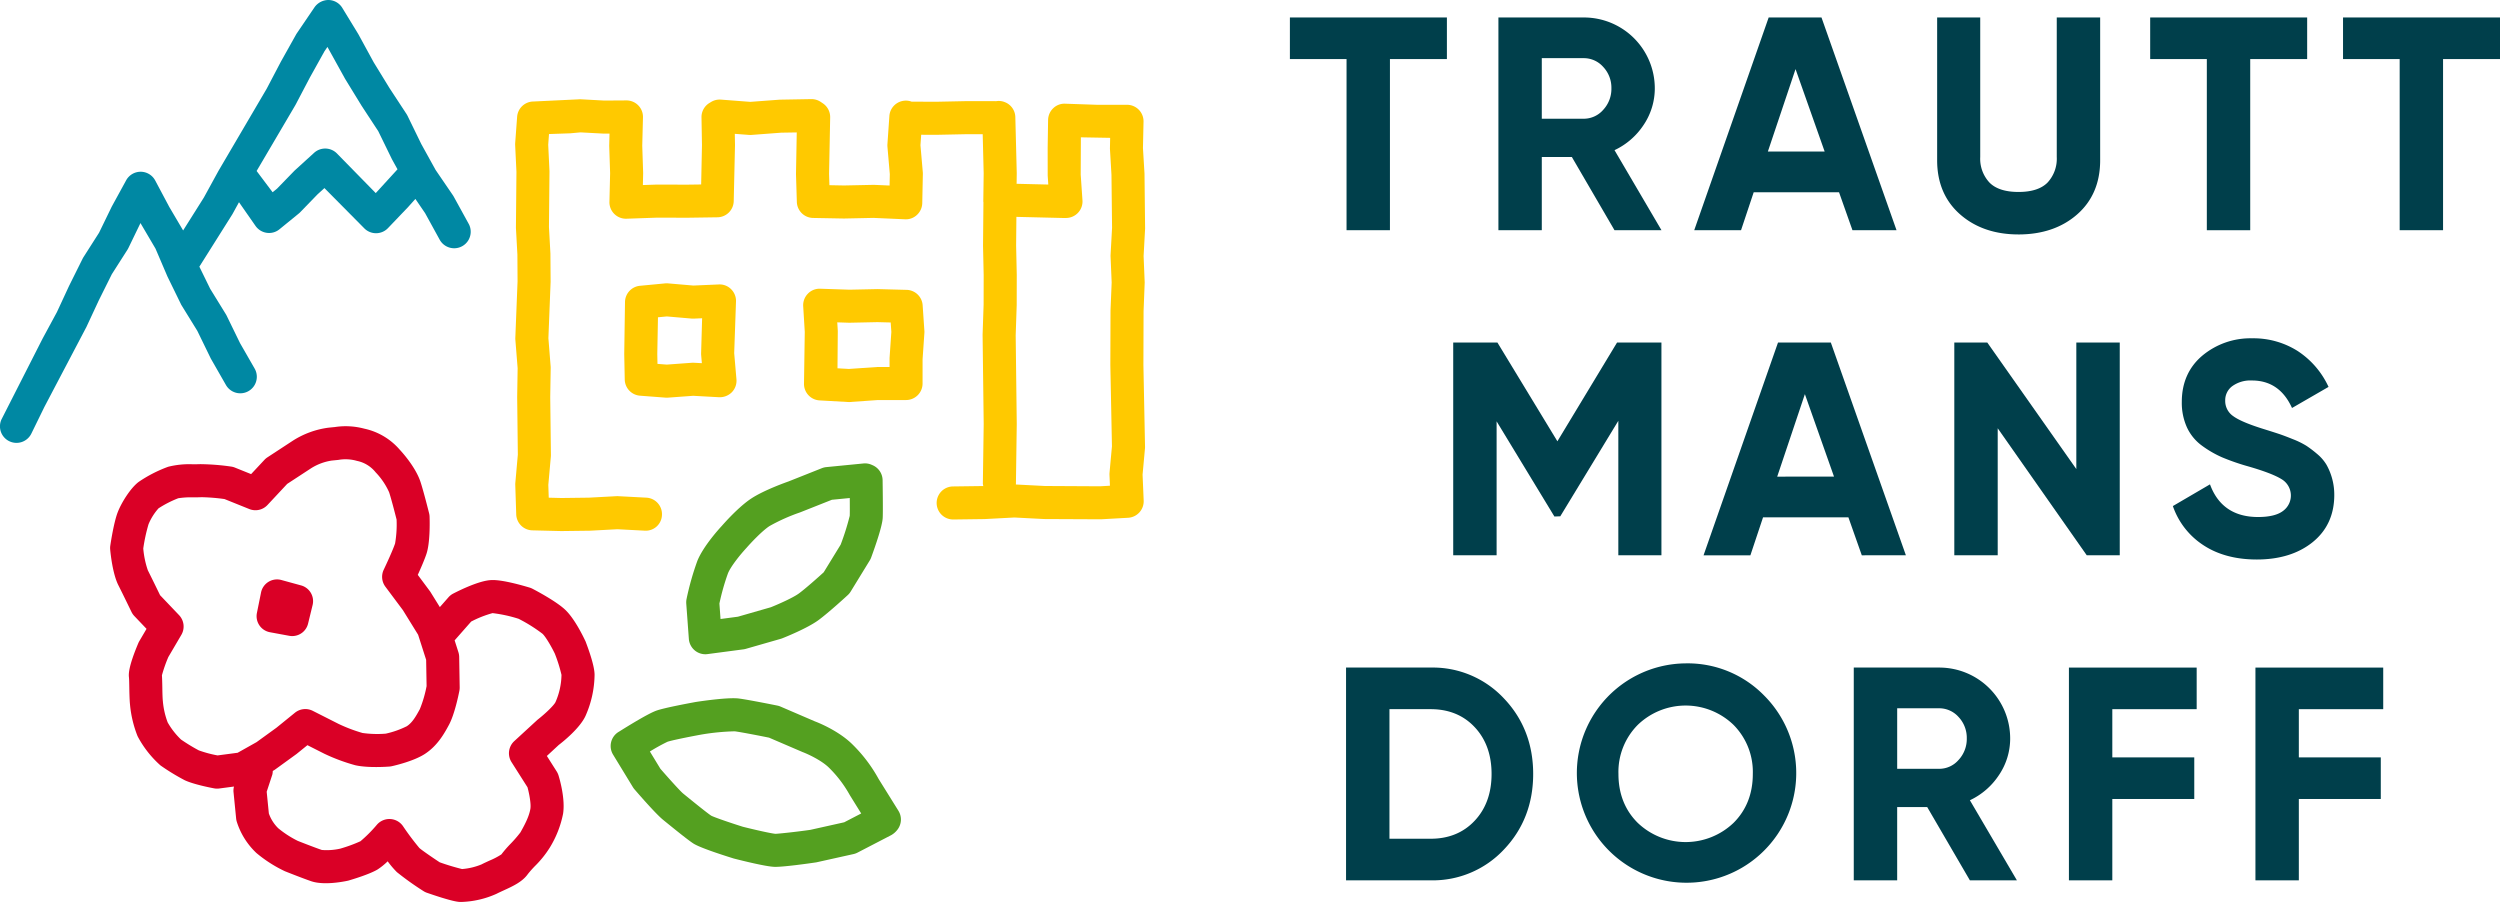 <svg xmlns="http://www.w3.org/2000/svg" width="832.765" height="300.473" viewBox="0 0 832.765 300.473">
  <g transform="translate(-164.199 -199.844)">
    <path d="M624.9,407.077h14.454v-27.1h27.3V366.122h-27.3V350.06h28.111V336.205H624.9Z" transform="translate(290.6 86.014)" fill="#003f4b"/>
    <g transform="translate(164.199 199.844)">
      <path d="M591.183,372.058a21.715,21.715,0,0,0,3.769-12.257,23.614,23.614,0,0,0-23.692-23.6H542.852v70.872h14.459v-24.4h10.006l14.12,24.243.09.155h15.662l-15.655-26.671a23.569,23.569,0,0,0,9.651-8.348m-13.42-5.088a8.467,8.467,0,0,1-6.5,2.96h-13.95V349.76h13.95a8.648,8.648,0,0,1,6.508,2.914,10.128,10.128,0,0,1,2.725,7.126,10.256,10.256,0,0,1-2.73,7.169" transform="translate(74.648 -113.83)" fill="#003f4b"/>
      <path d="M467.354,336.2H439.145v70.872h28.209A32.426,32.426,0,0,0,491.7,396.846c6.486-6.786,9.778-15.264,9.778-25.207s-3.293-18.415-9.778-25.2A32.427,32.427,0,0,0,467.354,336.2m14.626,51.034c-3.726,3.971-8.65,5.984-14.626,5.984H453.606v-43.16h13.748c5.977,0,10.9,2.007,14.626,5.977,3.748,3.971,5.641,9.214,5.641,15.6s-1.894,11.641-5.641,15.6" transform="translate(9.231 -113.83)" fill="#003f4b"/>
      <path d="M586.8,407.077h14.454v-27.1h27.3V366.122h-27.3V350.06h28.1V336.205H586.8Z" transform="translate(102.37 -113.83)" fill="#003f4b"/>
      <path d="M522.725,335.345a36.537,36.537,0,1,0,26.112,10.678,35.611,35.611,0,0,0-26.112-10.678m15.948,53.136a23.107,23.107,0,0,1-31.9,0c-4.271-4.234-6.434-9.715-6.434-16.3a22.223,22.223,0,0,1,6.434-16.345,22.968,22.968,0,0,1,31.9,0,22.236,22.236,0,0,1,6.424,16.345c0,6.577-2.158,12.064-6.424,16.3" transform="translate(38.775 -114.373)" fill="#003f4b"/>
      <path d="M516.036,340.681h14.357V269.809H515.612l-19.874,32.9-19.89-32.753-.088-.147H461.035v70.872H475.49v-44.62l19.162,31.556.093.15,1.957-.072,19.335-31.81Z" transform="translate(23.039 -155.712)" fill="#003f4b"/>
      <path d="M579.569,340.681l-24.931-70.668-.068-.2h-17.6l-24.8,70.872h15.6l4.217-12.65h28.429l4.464,12.65Zm-42.867-26.2L545.924,287l9.7,27.474Z" transform="translate(55.294 -155.711)" fill="#003f4b"/>
      <path d="M604.034,311.961l-29.569-42.022-.085-.13H563.389V340.68h14.458V298.371l29.659,42.309H618.5V269.808H604.034Z" transform="translate(87.602 -155.712)" fill="#003f4b"/>
      <path d="M654.616,336.834c4.765-3.855,7.182-9.136,7.182-15.688a20.379,20.379,0,0,0-2.6-10.088,14.159,14.159,0,0,0-3.126-3.6,36.571,36.571,0,0,0-3.594-2.728,27.767,27.767,0,0,0-4.467-2.181c-1.877-.761-3.4-1.336-4.537-1.719-1.1-.367-2.73-.887-4.871-1.557-5.163-1.587-8.692-3.076-10.5-4.424a6.106,6.106,0,0,1-2.635-5.124,5.833,5.833,0,0,1,2.338-4.83A10.333,10.333,0,0,1,634.4,283c6,0,10.43,2.981,13.181,8.858l.139.3,12.169-7.026-.122-.256a28.416,28.416,0,0,0-10.2-11.719,27.508,27.508,0,0,0-15.169-4.211,24.994,24.994,0,0,0-16.509,5.742c-4.56,3.829-6.88,9.023-6.88,15.437a19.845,19.845,0,0,0,1.743,8.562,15.689,15.689,0,0,0,5.062,6.089,35.069,35.069,0,0,0,6.577,3.8A74.881,74.881,0,0,0,632.4,311.4c5.635,1.588,9.594,3.084,11.773,4.429a6.341,6.341,0,0,1,.582,10.6c-1.754,1.357-4.558,2.045-8.353,2.045-7.849,0-13.2-3.545-15.879-10.543l-.127-.336L608.251,324.7l-.217.125.08.237a25.378,25.378,0,0,0,10.16,12.847c4.78,3.131,10.748,4.721,17.733,4.721,7.6,0,13.855-1.952,18.609-5.792" transform="translate(115.763 -156.255)" fill="#003f4b"/>
      <path d="M446.546,274.281H461V217.267h18.976V203.414h-52.3v13.854h18.872Z" transform="translate(1.996 -197.592)" fill="#003f4b"/>
      <path d="M484.718,249.891h10.014l14.118,24.237.085.153h15.656l-15.65-26.67a23.6,23.6,0,0,0,9.657-8.348A21.793,21.793,0,0,0,522.36,227a23.6,23.6,0,0,0-23.687-23.584H470.268v70.867h14.45Zm0-32.925h13.955a8.637,8.637,0,0,1,6.505,2.917A10.092,10.092,0,0,1,507.906,227a10.278,10.278,0,0,1-2.728,7.177,8.593,8.593,0,0,1-6.505,2.965H484.718Z" transform="translate(28.863 -197.592)" fill="#003f4b"/>
      <path d="M622.27,274.281h14.454V217.267h18.967V203.414H603.4v13.854H622.27Z" transform="translate(112.838 -197.592)" fill="#003f4b"/>
      <path d="M530.076,261.633H558.5l4.473,12.648h14.682l-24.927-70.667-.075-.2h-17.59l-24.8,70.867h15.594Zm13.938-41.026,9.7,27.47H534.793Z" transform="translate(54.092 -197.592)" fill="#003f4b"/>
      <path d="M642.79,203.414v13.854h18.868v57.014h14.454V217.267h18.967V203.414Z" transform="translate(137.686 -197.592)" fill="#003f4b"/>
      <path d="M586.986,275.687c7.929,0,14.517-2.254,19.568-6.7,5.066-4.454,7.632-10.505,7.632-17.992v-47.58H599.728v46.477a11.683,11.683,0,0,1-3.069,8.513c-2.04,2.076-5.293,3.13-9.672,3.13s-7.637-1.053-9.672-3.13a11.635,11.635,0,0,1-3.081-8.513V203.414H559.883v47.58c0,7.484,2.57,13.539,7.632,17.992s11.6,6.7,19.472,6.7" transform="translate(85.391 -197.592)" fill="#003f4b"/>
      <path d="M384.8,379.967l-6.593-10.585A49.272,49.272,0,0,0,369.53,357.9c-4.734-4.736-11.98-7.514-12.531-7.712l-11.486-4.943a5.312,5.312,0,0,0-1.086-.336c-.984-.2-9.723-1.962-12.789-2.35-3.389-.429-11.619.741-14.211,1.129-2.448.445-10.636,1.967-13.288,2.919-2.7.962-9.375,5.078-12.146,6.822l-.429.259a5.506,5.506,0,0,0-1.826,7.562l6.6,10.828a5.648,5.648,0,0,0,.535.734c2.105,2.438,7.216,8.281,9.512,10.145,5.7,4.648,8.718,7.007,10.116,7.908,2.009,1.279,8.26,3.376,13.439,4.99,3.142.807,10.76,2.686,13.535,2.774.106.006.215.006.333.006,3.038,0,10.835-1.088,13.614-1.5l12.387-2.754a5.308,5.308,0,0,0,1.342-.486l11.3-5.858a7,7,0,0,0,2.145-1.968,5.506,5.506,0,0,0,.2-6.1m-18.079,3.824-11.274,2.515c-4.613.669-10.383,1.274-11.591,1.321-1.262-.073-6.8-1.321-10.9-2.355-4.255-1.336-9.538-3.157-10.513-3.681-.664-.424-2.781-2.012-9.4-7.417-.9-.745-4.553-4.777-7.542-8.219L302,360.21a63.137,63.137,0,0,1,5.854-3.24c1.24-.445,6.947-1.614,11.368-2.417a76.375,76.375,0,0,1,11.048-1.067c2.1.264,8.492,1.517,11.411,2.107l11.212,4.814c1.587.6,6.27,2.7,8.847,5.279a39.943,39.943,0,0,1,6.869,9.074l3.78,6.091Z" transform="translate(-85.519 -109.88)" fill="#54a020"/>
      <path d="M307.26,356.837a5.529,5.529,0,0,0,3.477,1.236,5.728,5.728,0,0,0,.724-.052l11.976-1.583a5.612,5.612,0,0,0,.794-.166l11.622-3.338a5.186,5.186,0,0,0,.5-.17c.848-.333,8.39-3.34,12.117-6.093,3.462-2.557,9.462-8.069,9.711-8.307a5.347,5.347,0,0,0,.964-1.169l6.35-10.357a5.417,5.417,0,0,0,.479-.983c1.677-4.581,3.705-10.584,3.845-13.183.127-2.432-.018-11.567-.035-12.6a5.506,5.506,0,0,0-3.286-4.948l-.362-.16a5.452,5.452,0,0,0-2.759-.44l-12.345,1.21a5.7,5.7,0,0,0-1.49.364l-11.127,4.424c-.806.281-7.994,2.831-12.252,5.59-4.379,2.831-9.5,8.7-9.93,9.2-.615.657-6.072,6.579-8.135,11.6a92.481,92.481,0,0,0-3.617,12.749,5.772,5.772,0,0,0-.1,1.526l.864,11.774a5.533,5.533,0,0,0,2.016,3.873m11.022-25.74c.983-2.391,4.2-6.34,6.138-8.426,1.177-1.362,5.122-5.631,7.725-7.314a61.55,61.55,0,0,1,10.116-4.522l10.625-4.214,5.959-.585c.025,2.666.029,5.13-.01,5.931a84.57,84.57,0,0,1-3.019,9.592l-5.651,9.217c-1.954,1.781-6.01,5.388-8.239,7.033-1.884,1.393-6.637,3.521-9.372,4.612l-10.97,3.152-5.786.766-.375-5.16a76.31,76.31,0,0,1,2.859-10.083" transform="translate(-75.784 -140.139)" fill="#54a020"/>
      <path d="M328.934,263.857a5.476,5.476,0,0,0-1.593-4.149,5.372,5.372,0,0,0-4.139-1.615l-8.48.364-8.377-.721a5.216,5.216,0,0,0-.995,0l-8.4.8a5.51,5.51,0,0,0-4.987,5.445l-.256,17.29.171,8.493a5.505,5.505,0,0,0,5.085,5.383l8.5.649c.139.011.279.018.419.018s.271-.007.406-.018l8.374-.613,8.637.474a5.682,5.682,0,0,0,4.26-1.667,5.5,5.5,0,0,0,1.526-4.307l-.75-8.7Zm-11.6,17.789.233,2.673-2.658-.144a6.4,6.4,0,0,0-.709.007l-8.312.608-3.105-.238-.067-3.255.227-12.267,2.955-.282,8.23.711a5.711,5.711,0,0,0,.709.016l2.815-.122-.336,11.69a5.377,5.377,0,0,0,.018.6" transform="translate(-83.771 -163.34)" fill="#ffc900"/>
      <path d="M362.715,259.2l-9.687-.256-9.325.2-9.762-.323a5.412,5.412,0,0,0-4.124,1.662,5.5,5.5,0,0,0-1.552,4.172l.525,8.55-.256,17.159a5.5,5.5,0,0,0,5.189,5.657l9.494.536c.1.007.207.011.313.011.124,0,.253,0,.38-.016l9.245-.652h9.367a5.507,5.507,0,0,0,5.507-5.492l.005-8.09.6-8.726a4.521,4.521,0,0,0,0-.758l-.58-8.509a5.5,5.5,0,0,0-5.344-5.127m-5.679,22.725,0,2.979-4.26,0-9.276.642-3.806-.215.1-12.448-.174-2.86,4.017.131,9.357-.2,4.423.116.219,3.143Z" transform="translate(-60.716 -162.645)" fill="#ffc900"/>
      <path d="M478.755,290.72l.375-9.533-.364-8.823.5-9.162-.2-18.3-.515-8.5.192-8.8a5.513,5.513,0,0,0-5.507-5.625l-10.023,0-10.568-.362a5.371,5.371,0,0,0-3.982,1.512,5.523,5.523,0,0,0-1.711,3.9l-.145,9.25.011,9.313.2,2.958L436.66,248.3c-.07,0-.127.034-.194.038l.044-3.578-.476-18.811a5.473,5.473,0,0,0-3.54-4.868,5.334,5.334,0,0,0-2.842-.308l-9.618-.02-10.072.209-8.469-.023a5.446,5.446,0,0,0-3.051-.228,5.5,5.5,0,0,0-4.359,5.008l-.651,9.388a5.154,5.154,0,0,0,.005.856l.789,9.118-.077,3.793-5.219-.227-9.984.209-4.837-.095-.116-3.777.367-18.8a5.515,5.515,0,0,0-2.427-4.682l-.7-.471a5.557,5.557,0,0,0-3.173-.944l-10.517.188-9.788.729-9.782-.749a5.464,5.464,0,0,0-3.255.771l-.548.329a5.508,5.508,0,0,0-2.674,4.814l.16,9.217-.269,13.134-4.516.063-10.408-.02-4.491.152.091-4.005-.3-9.09.241-9.45a5.5,5.5,0,0,0-5.5-5.647.088.088,0,0,0-.028,0l-7.4.047-7.676-.419a5.416,5.416,0,0,0-.8.011l-15.21.727a5.5,5.5,0,0,0-5.307,5.1l-.652,8.832a5.431,5.431,0,0,0,0,.669l.426,8.831-.173,18.645.489,8.876.055,8.948-.742,18.762a4.685,4.685,0,0,0,.01.709l.757,9.47-.153,9.586.22,19.2-.838,9.433a5.027,5.027,0,0,0-.016.667l.317,9.793a5.5,5.5,0,0,0,5.364,5.326l9.651.238,9.6-.124,9.083-.488,9.059.478a5.405,5.405,0,0,0,5.788-5.212,5.505,5.505,0,0,0-5.211-5.783l-9.352-.491a5,5,0,0,0-.584,0l-9.147.491-9.167.119-4.253-.108-.14-4.266.842-9.384c.018-.191.023-.383.023-.577l-.228-19.264.155-9.723c0-.173,0-.349-.02-.525l-.745-9.378.739-18.816-.067-9.408-.486-8.8.174-18.594-.421-8.822.263-3.573,7.082-.246,3.415-.312,7.6.408,2.058-.011-.1,4.095.3,9.1-.228,9.534a5.5,5.5,0,0,0,5.691,5.634l10.111-.352,10.3.024,9.879-.145a5.506,5.506,0,0,0,5.421-5.349l.427-18.712-.068-3.739,4.731.362a5.437,5.437,0,0,0,.832,0l9.879-.747,5.194-.086-.253,13.875.284,9.278a5.505,5.505,0,0,0,5.4,5.336l10.285.191,9.847-.21,10.494.465a5.368,5.368,0,0,0,4.01-1.482,5.525,5.525,0,0,0,1.74-3.9l.2-9.719c0-.2,0-.393-.021-.59l-.781-8.982.245-3.483,5.374.013,10.073-.21,5.044.011.324,13.043-.126,9.365a2.476,2.476,0,0,0,.046.245l-.134,14.522.214,9.786-.02,9.757-.339,10.116L425.5,328.3l-.281,19.894a5.331,5.331,0,0,0,.15.781l-10.072.135a5.5,5.5,0,0,0,.073,11.008h.072l10.4-.139,9.874-.524,9.876.512c.013,0,.028-.01.039,0l.028,0,18.876.088,9.061-.507a5.507,5.507,0,0,0,5.194-5.729l-.367-8.65.8-8.731a5.73,5.73,0,0,0,.018-.629L478.7,308.7Zm-10.628-9.537-.382,9.305-.057,18.206.535,27.051-.807,8.792a5.45,5.45,0,0,0-.018.731l.155,3.6-3.3.191-18.356-.1-9.692-.5c0-.047.028-.083.028-.131l.28-20.01-.357-29.527.338-10.1.02-10.062-.212-9.754.09-9.564,15.9.383.731-.013a5.5,5.5,0,0,0,5.378-5.876l-.587-8.575.057-12.415,9.752.176-.073,3.61.51,8.691.2,17.651-.5,9.08c-.01.176-.01.352,0,.528Z" transform="translate(-97.825 -187.073)" fill="#ffc900"/>
      <path d="M221.056,335.79l6.445,1.19a5.336,5.336,0,0,0,.988.088,5.427,5.427,0,0,0,5.269-4.141l1.513-6.212a5.428,5.428,0,0,0-3.839-6.521l-6.575-1.805a5.441,5.441,0,0,0-6.763,4.16l-1.378,6.828a5.43,5.43,0,0,0,4.339,6.412" transform="translate(-131.138 -125.189)" fill="#da0026"/>
      <path d="M344.973,358.4c-.561-1.2-3.493-7.36-6.712-10.383-3-2.816-9.589-6.3-10.881-6.976a5.183,5.183,0,0,0-.957-.388c-2.06-.616-9.095-2.687-12.715-2.5-3.863.129-10.173,3.183-12.707,4.488a5.436,5.436,0,0,0-1.609,1.257l-2.864,3.255L293.33,342l-4.15-5.579c1.008-2.21,2.273-5.124,2.906-7.045,1.2-3.664,1.086-10.352,1.023-12.317a5.35,5.35,0,0,0-.157-1.15c-.075-.3-1.805-7.236-2.87-10.471-1.683-5.081-6.4-10.176-6.929-10.732a21.568,21.568,0,0,0-11.784-6.99,24.019,24.019,0,0,0-9.8-.542l-2.056.206a29.052,29.052,0,0,0-11.965,4.354l-8.444,5.527a5.4,5.4,0,0,0-1.008.848l-4.437,4.747-5.386-2.169a5.488,5.488,0,0,0-1.314-.348,76.853,76.853,0,0,0-10.271-.8c-.727.031-1.543.036-2.386.042a28.827,28.827,0,0,0-8.266.827,44.417,44.417,0,0,0-9.826,5.042c-2.688,2.019-5.726,6.843-7,10.155-1.257,3.271-2.265,9.781-2.453,11.055a5.368,5.368,0,0,0-.039,1.3c.117,1.314.8,8.069,2.71,11.879,1.523,3.007,4.374,8.907,4.379,8.912a5.5,5.5,0,0,0,.972,1.4l4.048,4.25-2.417,4.115a5.324,5.324,0,0,0-.323.647c-3.452,8.177-3.213,10.507-3.118,11.386.077.726.09,2,.113,3.385.034,2.024.088,4.224.238,5.673a37.786,37.786,0,0,0,2.368,10.16,5.746,5.746,0,0,0,.347.755,34.534,34.534,0,0,0,7.376,9.317c.132.109.271.207.411.3a72.316,72.316,0,0,0,7.735,4.69c2.974,1.391,8.65,2.494,9.76,2.7a5.471,5.471,0,0,0,1.006.095,5.582,5.582,0,0,0,.719-.047l4.917-.652a5.518,5.518,0,0,0-.178,1.646l.892,9.007a5.7,5.7,0,0,0,.2,1.014,24.347,24.347,0,0,0,6.572,10.491,44.022,44.022,0,0,0,9.457,6.05s5.8,2.319,8.8,3.34c4,1.355,10.09.284,12.3-.2,1.641-.476,7.19-2.159,9.778-3.717a21.642,21.642,0,0,0,3.371-2.722,31.668,31.668,0,0,0,3.054,3.591,96.939,96.939,0,0,0,8.824,6.3,5.307,5.307,0,0,0,1.2.59c8.6,2.986,10.484,3.038,11.112,3.059h.261a30.594,30.594,0,0,0,11.812-2.723c.709-.362,1.5-.719,2.291-1.088,3.105-1.417,6.324-2.886,8.138-5.479a35.514,35.514,0,0,1,2.384-2.688,33.551,33.551,0,0,0,4.933-6.143,34.126,34.126,0,0,0,4.411-11.226c.794-4.959-1.12-11.531-1.508-12.8a5.715,5.715,0,0,0-.612-1.324l-3.275-5.162,3.943-3.648c1.626-1.248,7.068-5.641,8.927-9.679a34.613,34.613,0,0,0,3.023-13.716c0-2.831-1.843-8.1-3.087-11.329M222.482,396.56a39.174,39.174,0,0,1-6.252-1.683,59.97,59.97,0,0,1-5.913-3.607,24.936,24.936,0,0,1-4.445-5.695,26.4,26.4,0,0,1-1.61-7.105c-.126-1.212-.15-3.038-.179-4.721-.028-1.505-.062-2.914-.129-3.876a46.156,46.156,0,0,1,2.135-6.091l4.331-7.376a5.5,5.5,0,0,0-.768-6.583l-6.316-6.631c-.84-1.729-2.878-5.917-4.078-8.3a29.924,29.924,0,0,1-1.52-7.267,56.765,56.765,0,0,1,1.747-8.063,18.7,18.7,0,0,1,3.337-5.307,35.833,35.833,0,0,1,6.567-3.359,27.233,27.233,0,0,1,4.99-.3c.975,0,1.924-.01,2.777-.051a63.441,63.441,0,0,1,7.643.62l8.24,3.318a5.479,5.479,0,0,0,6.081-1.345l6.561-7.024,7.909-5.171a17.877,17.877,0,0,1,6.924-2.6l2.19-.217a13.685,13.685,0,0,1,6.21.323,10.69,10.69,0,0,1,6.228,3.811,23.208,23.208,0,0,1,4.485,6.629c.711,2.148,1.923,6.853,2.492,9.1a37.573,37.573,0,0,1-.494,7.955c-.719,2.188-2.978,7.06-3.787,8.752a5.5,5.5,0,0,0,.551,5.662l5.843,7.821,5.06,8.186,2.675,8.359.147,8.743a40.13,40.13,0,0,1-2.239,7.66c-1.36,2.516-2.547,4.535-4.351,5.709a29.968,29.968,0,0,1-7.016,2.474,35.328,35.328,0,0,1-7.738-.222,52.078,52.078,0,0,1-7.96-3.019l-8.6-4.353a5.5,5.5,0,0,0-5.951.626l-6.173,5.005-6.619,4.793-6.292,3.536Zm112.553-17.728c-.483,1.009-3.172,3.664-6.008,5.879l-7.7,7.081a5.509,5.509,0,0,0-.921,7l5.323,8.381c.61,2.214,1.215,5.558.964,7.138-.45,2.779-2.132,5.77-3.327,7.9a41.287,41.287,0,0,1-3.222,3.726,37.945,37.945,0,0,0-3.112,3.592,24.287,24.287,0,0,1-3.916,2.05c-.952.434-1.893.864-2.738,1.3a21.279,21.279,0,0,1-6.453,1.533h0a77.2,77.2,0,0,1-7.451-2.252c-2.821-1.858-6.071-4.115-6.776-4.772a88.349,88.349,0,0,1-5.444-7.267,5.5,5.5,0,0,0-8.673-.492,46.087,46.087,0,0,1-5.494,5.517,49.361,49.361,0,0,1-6.737,2.469,20.555,20.555,0,0,1-6.117.445c-2.727-.926-7.939-3-7.963-3a33.527,33.527,0,0,1-6.6-4.265,12.913,12.913,0,0,1-3.1-4.9l-.719-7.236,1.88-5.719a5.162,5.162,0,0,0,.142-1.2l.264-.15a5.738,5.738,0,0,0,.532-.341l7.117-5.16,3.633-2.94,5.561,2.815a62.124,62.124,0,0,0,10.38,3.867c4.248.964,10.7.493,11.415.436a5.639,5.639,0,0,0,.766-.119c1.205-.264,7.41-1.734,11.014-4.09,4.279-2.793,6.526-6.941,8.012-9.688,1.88-3.483,3.219-10.057,3.47-11.341a5.5,5.5,0,0,0,.1-1.143l-.166-10.15a5.556,5.556,0,0,0-.267-1.583l-1.251-3.919,5.505-6.257a35.556,35.556,0,0,1,7.128-2.817,46.269,46.269,0,0,1,8.676,1.89,51.4,51.4,0,0,1,7.97,4.995c1.172,1.1,3.224,4.762,4.1,6.619a50.009,50.009,0,0,1,2.218,7.065,23.364,23.364,0,0,1-2.009,9.1" transform="translate(-150.014 -144.926)" fill="#da0026"/>
      <path d="M320.341,274.439l-5.018-9.129c-.088-.153-.179-.3-.281-.453l-5.744-8.408-4.778-8.643-4.574-9.389a6.228,6.228,0,0,0-.344-.607l-5.628-8.576-5.3-8.643-5.129-9.4-5.318-8.712a5.493,5.493,0,0,0-4.558-2.634,5.708,5.708,0,0,0-4.687,2.4l-6.047,8.9-5.186,9.269-4.723,9L237.01,256.7l-4.9,8.94L225.2,276.608l-4.612-7.828-4.687-8.808a5.5,5.5,0,0,0-4.825-2.917.116.116,0,0,0-.034,0,5.5,5.5,0,0,0-4.825,2.857l-4.8,8.77L197.2,277.36,192,285.51c-.1.166-.2.334-.285.505l-4.5,9.044-4.056,8.743-4.781,8.842-13.614,26.769a5.506,5.506,0,1,0,9.894,4.834l4.322-8.842,14.012-26.667,4.144-8.9,4.309-8.655,5.22-8.177c.108-.181.214-.365.307-.556l4.017-8.3,5,8.5,3.994,9.326,4.468,9.149a4.072,4.072,0,0,0,.263.473l5.217,8.46,4.5,9.238,5.062,8.844a5.507,5.507,0,0,0,9.556-5.475l-4.887-8.514L239.7,305a5.278,5.278,0,0,0-.264-.481l-5.217-8.464-3.612-7.379,11.009-17.482,2.193-3.992,5.458,7.828a5.513,5.513,0,0,0,3.756,2.361,5.429,5.429,0,0,0,4.277-1.181l6.407-5.225a5.161,5.161,0,0,0,.475-.431l5.791-5.972,2.295-2.086,13.309,13.434a5.5,5.5,0,0,0,3.881,1.6l.067,0a5.5,5.5,0,0,0,3.911-1.7l6.729-7.042,2.4-2.682,3.24,4.741,4.889,8.9a5.508,5.508,0,0,0,9.653-5.306m-30.985-10.276-12.88-13.157a5.5,5.5,0,0,0-7.66-.251l-6.5,5.913-5.814,5.987L255,263.881l-5.318-7.081,12.932-21.985,4.808-9.155,4.86-8.73.99-1.45,5.874,10.616,5.535,9.031,5.525,8.426,4.548,9.322,1.854,3.363Z" transform="translate(-164.199 -199.844)" fill="#0088a3"/>
    </g>
  </g>
</svg>
